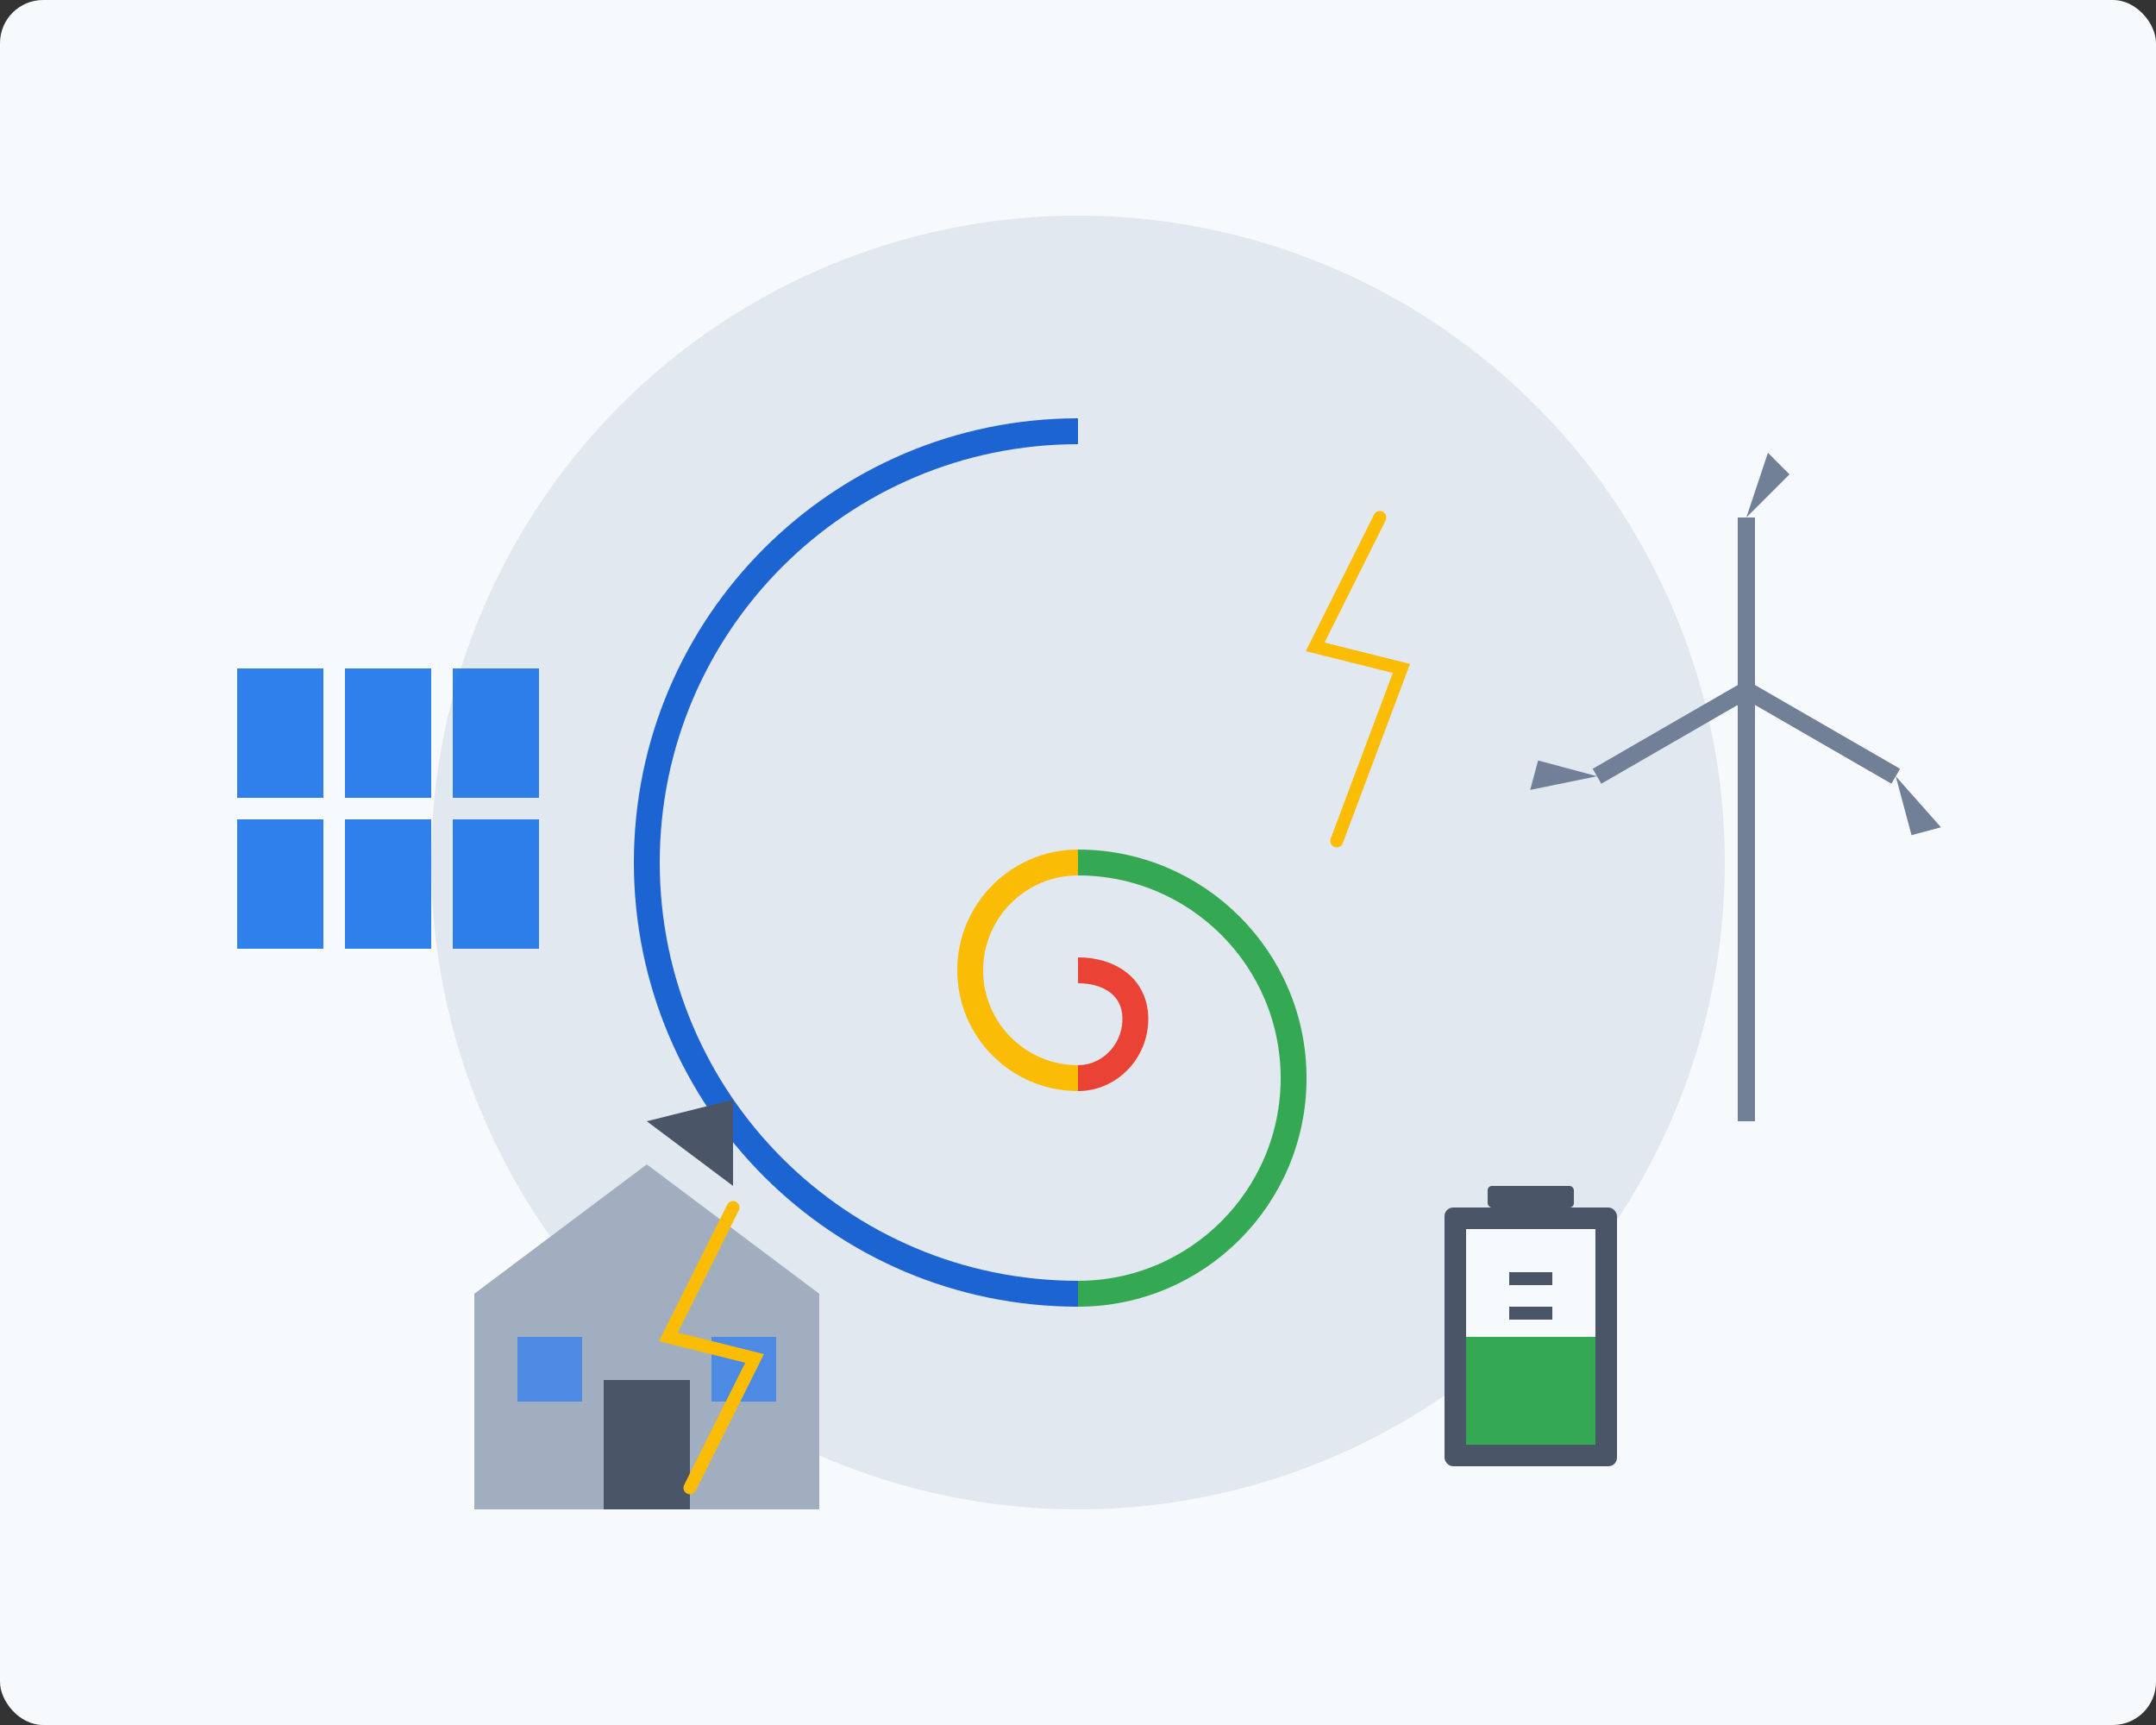 <svg xmlns="http://www.w3.org/2000/svg" width="500" height="400" viewBox="0 0 500 400" fill="none">
  <rect x="0" y="0" width="500" height="400" fill="#333333" stroke="none"/>
  <rect width="500" height="400" rx="10" fill="#f7fafc"/>
  <circle cx="250" cy="200" r="150" fill="#e2e8f0"/>
  <path d="M250 100C194.8 100 150 144.8 150 200C150 255.2 194.8 300 250 300" stroke="#1c64d1" stroke-width="6"/>
  <path d="M250 300C277.6 300 300 277.6 300 250C300 222.4 277.6 200 250 200" stroke="#34a853" stroke-width="6"/>
  <path d="M250 200C236.2 200 225 211.2 225 225C225 238.8 236.2 250 250 250" stroke="#fbbc05" stroke-width="6"/>
  <path d="M250 250C257.4 250 263.3 243.7 263.3 236.3C263.3 228.9 257.4 225 250 225" stroke="#ea4335" stroke-width="6"/>
  
  <!-- Solar panels -->
  <g transform="translate(50, 150) scale(0.5)">
    <rect x="10" y="10" width="40" height="60" fill="#1a73e8" opacity="0.9"/>
    <rect x="60" y="10" width="40" height="60" fill="#1a73e8" opacity="0.9"/>
    <rect x="110" y="10" width="40" height="60" fill="#1a73e8" opacity="0.9"/>
    <rect x="10" y="80" width="40" height="60" fill="#1a73e8" opacity="0.9"/>
    <rect x="60" y="80" width="40" height="60" fill="#1a73e8" opacity="0.9"/>
    <rect x="110" y="80" width="40" height="60" fill="#1a73e8" opacity="0.9"/>
  </g>
  
  <!-- Wind turbine -->
  <g transform="translate(380, 100)">
    <rect x="23" y="60" width="4" height="100" fill="#718096"/>
    <circle cx="25" cy="60" r="2" fill="#718096"/>
    <g transform="rotate(0 25 60)">
      <rect x="23" y="20" width="4" height="40" fill="#718096"/>
      <path d="M25 20 L35 10 L30 5 Z" fill="#718096"/>
    </g>
    <g transform="rotate(120 25 60)">
      <rect x="23" y="20" width="4" height="40" fill="#718096"/>
      <path d="M25 20 L35 10 L30 5 Z" fill="#718096"/>
    </g>
    <g transform="rotate(240 25 60)">
      <rect x="23" y="20" width="4" height="40" fill="#718096"/>
      <path d="M25 20 L35 10 L30 5 Z" fill="#718096"/>
    </g>
  </g>
  
  <!-- House with smart energy management -->
  <g transform="translate(100, 250)">
    <path d="M10 50 L50 20 L90 50 L90 100 L10 100 Z" fill="#a0aec0"/>
    <rect x="40" y="70" width="20" height="30" fill="#4a5568"/>
    <rect x="20" y="60" width="15" height="15" fill="#4c8ae3"/>
    <rect x="65" y="60" width="15" height="15" fill="#4c8ae3"/>
    <path d="M50 10 L70 25 L70 5 Z" fill="#4a5568"/>
  </g>
  
  <!-- Lightning bolts -->
  <path d="M320 120 L305 150 L325 155 L310 195" stroke="#fbbc05" stroke-width="3" stroke-linecap="round"/>
  <path d="M170 280 L155 310 L175 315 L160 345" stroke="#fbbc05" stroke-width="3" stroke-linecap="round"/>
  
  <!-- Battery icon -->
  <g transform="translate(330, 270)">
    <rect x="5" y="10" width="40" height="60" rx="2" fill="#4a5568"/>
    <rect x="15" y="5" width="20" height="5" rx="1" fill="#4a5568"/>
    <rect x="10" y="15" width="30" height="50" fill="#f7fafc"/>
    <rect x="10" y="40" width="30" height="25" fill="#34a853"/>
    <rect x="20" y="25" width="10" height="3" fill="#4a5568"/>
    <rect x="20" y="33" width="10" height="3" fill="#4a5568"/>
  </g>
</svg>